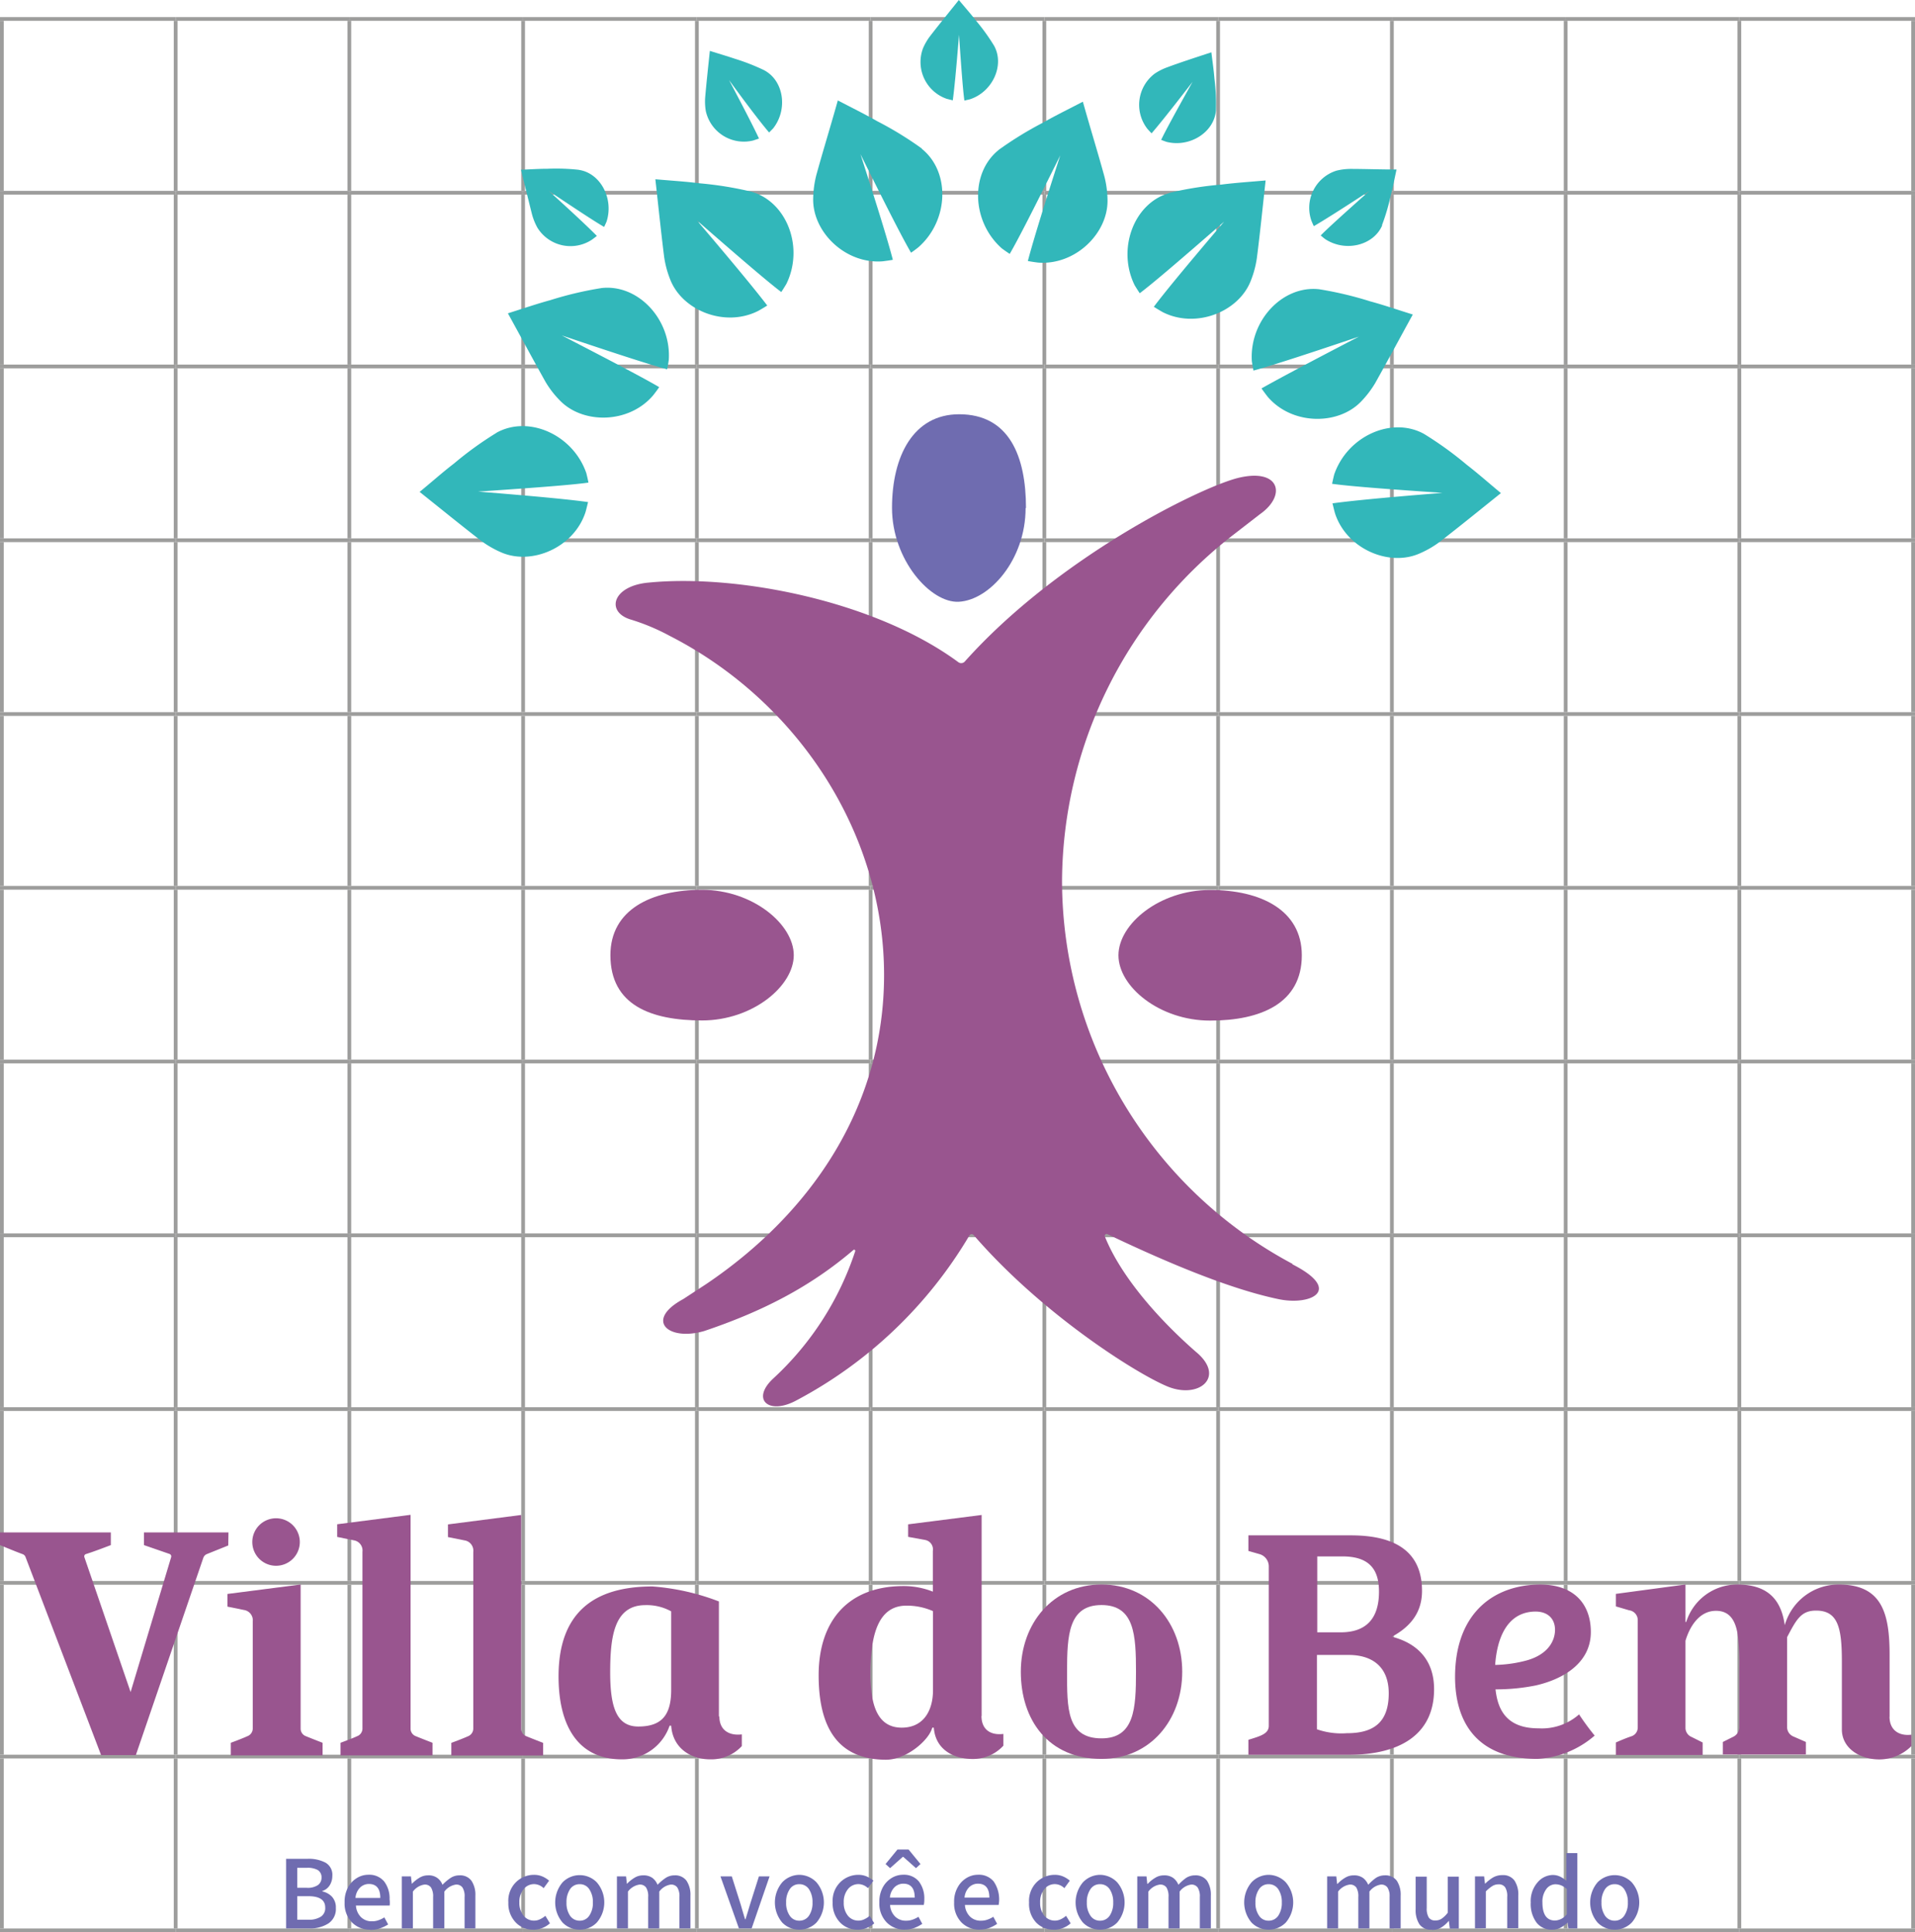 <svg xmlns="http://www.w3.org/2000/svg" viewBox="0 0 255.56 257.84"><defs><style>.cls-1{fill:none;stroke:#9d9d9c;stroke-miterlimit:10;stroke-width:0.5px;}.cls-2{fill:#6f6cb0;}.cls-3{fill:#99558f;}.cls-4{fill:#32b7ba;}</style></defs><title>Villa malha de construção2</title><g id="Camada_2" data-name="Camada 2"><g id="Camada_1-2" data-name="Camada 1"><line class="cls-1" y1="2.53" x2="23.44" y2="2.53"></line><line class="cls-1" x1="0.25" y1="25.47" x2="0.25" y2="2.78"></line><line class="cls-1" x1="23.44" y1="2.53" x2="46.62" y2="2.53"></line><line class="cls-1" x1="23.44" y1="25.47" x2="23.44" y2="2.78"></line><line class="cls-1" x1="46.62" y1="2.53" x2="69.81" y2="2.53"></line><line class="cls-1" x1="46.62" y1="25.47" x2="46.62" y2="2.78"></line><line class="cls-1" x1="69.81" y1="2.53" x2="93" y2="2.53"></line><line class="cls-1" x1="69.81" y1="25.47" x2="69.81" y2="2.78"></line><line class="cls-1" x1="93" y1="2.53" x2="116.19" y2="2.53"></line><line class="cls-1" x1="93" y1="25.47" x2="93" y2="2.78"></line><line class="cls-1" x1="116.19" y1="2.53" x2="139.37" y2="2.53"></line><line class="cls-1" x1="116.19" y1="25.47" x2="116.19" y2="2.78"></line><line class="cls-1" x1="139.37" y1="2.53" x2="162.56" y2="2.53"></line><line class="cls-1" x1="139.37" y1="25.47" x2="139.37" y2="2.78"></line><line class="cls-1" x1="162.56" y1="2.53" x2="185.75" y2="2.53"></line><line class="cls-1" x1="162.56" y1="25.47" x2="162.56" y2="2.78"></line><line class="cls-1" x1="185.75" y1="2.53" x2="208.94" y2="2.53"></line><line class="cls-1" x1="185.75" y1="25.47" x2="185.75" y2="2.78"></line><line class="cls-1" x1="208.94" y1="2.53" x2="232.12" y2="2.53"></line><line class="cls-1" x1="208.94" y1="25.47" x2="208.94" y2="2.78"></line><line class="cls-1" x1="232.12" y1="2.53" x2="255.56" y2="2.53"></line><line class="cls-1" x1="232.12" y1="25.47" x2="232.12" y2="2.78"></line><line class="cls-1" x1="255.31" y1="25.47" x2="255.31" y2="2.78"></line><line class="cls-1" y1="25.72" x2="23.44" y2="25.72"></line><line class="cls-1" x1="0.25" y1="48.65" x2="0.25" y2="25.97"></line><line class="cls-1" x1="23.44" y1="25.72" x2="46.62" y2="25.72"></line><line class="cls-1" x1="23.44" y1="48.65" x2="23.44" y2="25.97"></line><line class="cls-1" x1="46.62" y1="25.72" x2="69.81" y2="25.72"></line><line class="cls-1" x1="46.62" y1="48.65" x2="46.62" y2="25.97"></line><line class="cls-1" x1="69.81" y1="25.72" x2="93" y2="25.72"></line><line class="cls-1" x1="69.81" y1="48.65" x2="69.81" y2="25.97"></line><line class="cls-1" x1="93" y1="25.72" x2="116.19" y2="25.72"></line><line class="cls-1" x1="93" y1="48.65" x2="93" y2="25.97"></line><line class="cls-1" x1="116.19" y1="25.72" x2="139.37" y2="25.72"></line><line class="cls-1" x1="116.19" y1="48.65" x2="116.19" y2="25.97"></line><line class="cls-1" x1="139.37" y1="25.72" x2="162.56" y2="25.72"></line><line class="cls-1" x1="139.37" y1="48.65" x2="139.37" y2="25.97"></line><line class="cls-1" x1="162.56" y1="25.72" x2="185.75" y2="25.72"></line><line class="cls-1" x1="162.56" y1="48.65" x2="162.56" y2="25.97"></line><line class="cls-1" x1="185.75" y1="25.72" x2="208.94" y2="25.72"></line><line class="cls-1" x1="185.75" y1="48.65" x2="185.75" y2="25.97"></line><line class="cls-1" x1="208.94" y1="25.72" x2="232.12" y2="25.72"></line><line class="cls-1" x1="208.94" y1="48.65" x2="208.94" y2="25.97"></line><line class="cls-1" x1="232.12" y1="25.72" x2="255.56" y2="25.72"></line><line class="cls-1" x1="232.12" y1="48.65" x2="232.12" y2="25.97"></line><line class="cls-1" x1="255.31" y1="48.65" x2="255.31" y2="25.97"></line><line class="cls-1" y1="48.9" x2="23.44" y2="48.9"></line><line class="cls-1" x1="0.25" y1="71.84" x2="0.25" y2="49.15"></line><line class="cls-1" x1="23.44" y1="48.9" x2="46.62" y2="48.9"></line><line class="cls-1" x1="23.44" y1="71.84" x2="23.44" y2="49.15"></line><line class="cls-1" x1="46.62" y1="48.9" x2="69.81" y2="48.9"></line><line class="cls-1" x1="46.62" y1="71.84" x2="46.62" y2="49.15"></line><line class="cls-1" x1="69.81" y1="48.9" x2="93" y2="48.9"></line><line class="cls-1" x1="69.81" y1="71.84" x2="69.81" y2="49.15"></line><line class="cls-1" x1="93" y1="48.9" x2="116.19" y2="48.9"></line><line class="cls-1" x1="93" y1="71.84" x2="93" y2="49.15"></line><line class="cls-1" x1="116.19" y1="48.9" x2="139.37" y2="48.9"></line><line class="cls-1" x1="116.19" y1="71.84" x2="116.19" y2="49.15"></line><line class="cls-1" x1="139.37" y1="48.9" x2="162.56" y2="48.9"></line><line class="cls-1" x1="139.37" y1="71.84" x2="139.37" y2="49.15"></line><line class="cls-1" x1="162.56" y1="48.9" x2="185.75" y2="48.9"></line><line class="cls-1" x1="162.56" y1="71.84" x2="162.56" y2="49.15"></line><line class="cls-1" x1="185.75" y1="48.9" x2="208.94" y2="48.9"></line><line class="cls-1" x1="185.75" y1="71.84" x2="185.75" y2="49.15"></line><line class="cls-1" x1="208.94" y1="48.9" x2="232.12" y2="48.9"></line><line class="cls-1" x1="208.94" y1="71.84" x2="208.94" y2="49.15"></line><line class="cls-1" x1="232.12" y1="48.9" x2="255.56" y2="48.9"></line><line class="cls-1" x1="232.12" y1="71.84" x2="232.12" y2="49.15"></line><line class="cls-1" x1="255.31" y1="71.84" x2="255.31" y2="49.15"></line><line class="cls-1" y1="72.09" x2="23.44" y2="72.09"></line><line class="cls-1" x1="0.25" y1="95.03" x2="0.25" y2="72.34"></line><line class="cls-1" x1="23.44" y1="72.09" x2="46.62" y2="72.09"></line><line class="cls-1" x1="23.44" y1="95.03" x2="23.44" y2="72.34"></line><line class="cls-1" x1="46.62" y1="72.09" x2="69.81" y2="72.09"></line><line class="cls-1" x1="46.62" y1="95.03" x2="46.62" y2="72.34"></line><line class="cls-1" x1="69.81" y1="72.09" x2="93" y2="72.09"></line><line class="cls-1" x1="69.81" y1="95.03" x2="69.81" y2="72.34"></line><line class="cls-1" x1="93" y1="72.09" x2="116.19" y2="72.09"></line><line class="cls-1" x1="93" y1="95.03" x2="93" y2="72.34"></line><line class="cls-1" x1="116.19" y1="72.09" x2="139.37" y2="72.09"></line><line class="cls-1" x1="116.19" y1="95.03" x2="116.19" y2="72.34"></line><line class="cls-1" x1="139.37" y1="72.09" x2="162.56" y2="72.09"></line><line class="cls-1" x1="139.37" y1="95.03" x2="139.37" y2="72.34"></line><line class="cls-1" x1="162.56" y1="72.09" x2="185.75" y2="72.09"></line><line class="cls-1" x1="162.56" y1="95.03" x2="162.56" y2="72.34"></line><line class="cls-1" x1="185.75" y1="72.09" x2="208.94" y2="72.09"></line><line class="cls-1" x1="185.75" y1="95.03" x2="185.75" y2="72.34"></line><line class="cls-1" x1="208.94" y1="72.09" x2="232.12" y2="72.09"></line><line class="cls-1" x1="208.94" y1="95.03" x2="208.94" y2="72.34"></line><line class="cls-1" x1="232.12" y1="72.09" x2="255.56" y2="72.09"></line><line class="cls-1" x1="232.12" y1="95.03" x2="232.12" y2="72.34"></line><line class="cls-1" x1="255.31" y1="95.03" x2="255.31" y2="72.34"></line><line class="cls-1" y1="95.28" x2="23.44" y2="95.28"></line><line class="cls-1" x1="0.25" y1="118.22" x2="0.25" y2="95.53"></line><line class="cls-1" x1="23.44" y1="95.28" x2="46.62" y2="95.28"></line><line class="cls-1" x1="23.44" y1="118.22" x2="23.44" y2="95.53"></line><line class="cls-1" x1="46.62" y1="95.28" x2="69.81" y2="95.28"></line><line class="cls-1" x1="46.62" y1="118.22" x2="46.62" y2="95.53"></line><line class="cls-1" x1="69.81" y1="95.28" x2="93" y2="95.28"></line><line class="cls-1" x1="69.81" y1="118.22" x2="69.81" y2="95.53"></line><line class="cls-1" x1="93" y1="95.28" x2="116.19" y2="95.28"></line><line class="cls-1" x1="93" y1="118.22" x2="93" y2="95.53"></line><line class="cls-1" x1="116.19" y1="95.28" x2="139.37" y2="95.28"></line><line class="cls-1" x1="116.19" y1="118.22" x2="116.19" y2="95.53"></line><line class="cls-1" x1="139.37" y1="95.28" x2="162.56" y2="95.28"></line><line class="cls-1" x1="139.37" y1="118.22" x2="139.37" y2="95.53"></line><line class="cls-1" x1="162.56" y1="95.28" x2="185.75" y2="95.28"></line><line class="cls-1" x1="162.56" y1="118.22" x2="162.56" y2="95.53"></line><line class="cls-1" x1="185.75" y1="95.28" x2="208.94" y2="95.28"></line><line class="cls-1" x1="185.75" y1="118.22" x2="185.75" y2="95.53"></line><line class="cls-1" x1="208.94" y1="95.28" x2="232.12" y2="95.28"></line><line class="cls-1" x1="208.94" y1="118.22" x2="208.94" y2="95.53"></line><line class="cls-1" x1="232.12" y1="95.28" x2="255.56" y2="95.28"></line><line class="cls-1" x1="232.12" y1="118.22" x2="232.12" y2="95.53"></line><line class="cls-1" x1="255.31" y1="118.22" x2="255.31" y2="95.53"></line><line class="cls-1" y1="118.47" x2="23.44" y2="118.47"></line><line class="cls-1" x1="0.25" y1="141.4" x2="0.25" y2="118.72"></line><line class="cls-1" x1="23.44" y1="118.47" x2="46.62" y2="118.47"></line><line class="cls-1" x1="23.44" y1="141.4" x2="23.44" y2="118.72"></line><line class="cls-1" x1="46.62" y1="118.47" x2="69.81" y2="118.47"></line><line class="cls-1" x1="46.62" y1="141.4" x2="46.62" y2="118.72"></line><line class="cls-1" x1="69.81" y1="118.47" x2="93" y2="118.47"></line><line class="cls-1" x1="69.81" y1="141.4" x2="69.81" y2="118.72"></line><line class="cls-1" x1="93" y1="118.47" x2="116.19" y2="118.47"></line><line class="cls-1" x1="93" y1="141.4" x2="93" y2="118.72"></line><line class="cls-1" x1="116.19" y1="118.47" x2="139.37" y2="118.47"></line><line class="cls-1" x1="116.19" y1="141.4" x2="116.19" y2="118.72"></line><line class="cls-1" x1="139.37" y1="118.47" x2="162.56" y2="118.47"></line><line class="cls-1" x1="139.37" y1="141.4" x2="139.37" y2="118.72"></line><line class="cls-1" x1="162.56" y1="118.47" x2="185.75" y2="118.47"></line><line class="cls-1" x1="162.56" y1="141.4" x2="162.56" y2="118.72"></line><line class="cls-1" x1="185.75" y1="118.47" x2="208.94" y2="118.47"></line><line class="cls-1" x1="185.75" y1="141.4" x2="185.75" y2="118.72"></line><line class="cls-1" x1="208.94" y1="118.47" x2="232.12" y2="118.47"></line><line class="cls-1" x1="208.94" y1="141.4" x2="208.94" y2="118.72"></line><line class="cls-1" x1="232.12" y1="118.47" x2="255.56" y2="118.47"></line><line class="cls-1" x1="232.12" y1="141.4" x2="232.12" y2="118.72"></line><line class="cls-1" x1="255.31" y1="141.4" x2="255.31" y2="118.72"></line><line class="cls-1" y1="141.65" x2="23.44" y2="141.65"></line><line class="cls-1" x1="0.25" y1="164.59" x2="0.25" y2="141.9"></line><line class="cls-1" x1="23.44" y1="141.65" x2="46.62" y2="141.65"></line><line class="cls-1" x1="23.44" y1="164.59" x2="23.44" y2="141.9"></line><line class="cls-1" x1="46.62" y1="141.65" x2="69.81" y2="141.65"></line><line class="cls-1" x1="46.62" y1="164.59" x2="46.62" y2="141.9"></line><line class="cls-1" x1="69.81" y1="141.65" x2="93" y2="141.65"></line><line class="cls-1" x1="69.81" y1="164.59" x2="69.81" y2="141.9"></line><line class="cls-1" x1="93" y1="141.65" x2="116.19" y2="141.65"></line><line class="cls-1" x1="93" y1="164.59" x2="93" y2="141.9"></line><line class="cls-1" x1="116.19" y1="141.65" x2="139.37" y2="141.65"></line><line class="cls-1" x1="116.19" y1="164.59" x2="116.19" y2="141.9"></line><line class="cls-1" x1="139.37" y1="141.65" x2="162.56" y2="141.65"></line><line class="cls-1" x1="139.37" y1="164.59" x2="139.37" y2="141.9"></line><line class="cls-1" x1="162.56" y1="141.65" x2="185.75" y2="141.65"></line><line class="cls-1" x1="162.56" y1="164.59" x2="162.56" y2="141.9"></line><line class="cls-1" x1="185.75" y1="141.65" x2="208.94" y2="141.65"></line><line class="cls-1" x1="185.75" y1="164.59" x2="185.75" y2="141.9"></line><line class="cls-1" x1="208.94" y1="141.65" x2="232.12" y2="141.65"></line><line class="cls-1" x1="208.94" y1="164.59" x2="208.94" y2="141.9"></line><line class="cls-1" x1="232.12" y1="141.65" x2="255.56" y2="141.65"></line><line class="cls-1" x1="232.12" y1="164.59" x2="232.12" y2="141.9"></line><line class="cls-1" x1="255.31" y1="164.59" x2="255.31" y2="141.9"></line><line class="cls-1" y1="164.84" x2="23.44" y2="164.84"></line><line class="cls-1" x1="0.25" y1="187.78" x2="0.25" y2="165.09"></line><line class="cls-1" x1="23.44" y1="164.84" x2="46.62" y2="164.84"></line><line class="cls-1" x1="23.44" y1="187.78" x2="23.44" y2="165.09"></line><line class="cls-1" x1="46.62" y1="164.84" x2="69.81" y2="164.84"></line><line class="cls-1" x1="46.62" y1="187.78" x2="46.62" y2="165.09"></line><line class="cls-1" x1="69.81" y1="164.84" x2="93" y2="164.84"></line><line class="cls-1" x1="69.81" y1="187.78" x2="69.81" y2="165.09"></line><line class="cls-1" x1="93" y1="164.84" x2="116.19" y2="164.84"></line><line class="cls-1" x1="93" y1="187.78" x2="93" y2="165.09"></line><line class="cls-1" x1="116.19" y1="164.84" x2="139.37" y2="164.84"></line><line class="cls-1" x1="116.19" y1="187.78" x2="116.19" y2="165.09"></line><line class="cls-1" x1="139.37" y1="164.84" x2="162.56" y2="164.84"></line><line class="cls-1" x1="139.37" y1="187.78" x2="139.37" y2="165.09"></line><line class="cls-1" x1="162.56" y1="164.84" x2="185.75" y2="164.84"></line><line class="cls-1" x1="162.56" y1="187.78" x2="162.56" y2="165.09"></line><line class="cls-1" x1="185.75" y1="164.84" x2="208.94" y2="164.84"></line><line class="cls-1" x1="185.75" y1="187.78" x2="185.75" y2="165.09"></line><line class="cls-1" x1="208.94" y1="164.84" x2="232.12" y2="164.84"></line><line class="cls-1" x1="208.94" y1="187.78" x2="208.94" y2="165.09"></line><line class="cls-1" x1="232.12" y1="164.84" x2="255.56" y2="164.84"></line><line class="cls-1" x1="232.12" y1="187.78" x2="232.12" y2="165.09"></line><line class="cls-1" x1="255.31" y1="187.78" x2="255.31" y2="165.09"></line><line class="cls-1" y1="188.03" x2="23.44" y2="188.03"></line><line class="cls-1" x1="0.25" y1="210.97" x2="0.25" y2="188.28"></line><line class="cls-1" x1="23.44" y1="188.03" x2="46.62" y2="188.03"></line><line class="cls-1" x1="23.44" y1="210.97" x2="23.44" y2="188.28"></line><line class="cls-1" x1="46.62" y1="188.03" x2="69.81" y2="188.03"></line><line class="cls-1" x1="46.62" y1="210.97" x2="46.62" y2="188.28"></line><line class="cls-1" x1="69.81" y1="188.03" x2="93" y2="188.03"></line><line class="cls-1" x1="69.81" y1="210.97" x2="69.81" y2="188.28"></line><line class="cls-1" x1="93" y1="188.03" x2="116.19" y2="188.03"></line><line class="cls-1" x1="93" y1="210.97" x2="93" y2="188.28"></line><line class="cls-1" x1="116.19" y1="188.03" x2="139.37" y2="188.03"></line><line class="cls-1" x1="116.19" y1="210.97" x2="116.19" y2="188.28"></line><line class="cls-1" x1="139.37" y1="188.03" x2="162.56" y2="188.03"></line><line class="cls-1" x1="139.37" y1="210.97" x2="139.37" y2="188.28"></line><line class="cls-1" x1="162.56" y1="188.03" x2="185.75" y2="188.03"></line><line class="cls-1" x1="162.56" y1="210.97" x2="162.56" y2="188.28"></line><line class="cls-1" x1="185.75" y1="188.03" x2="208.94" y2="188.03"></line><line class="cls-1" x1="185.75" y1="210.97" x2="185.75" y2="188.28"></line><line class="cls-1" x1="208.94" y1="188.03" x2="232.12" y2="188.03"></line><line class="cls-1" x1="208.94" y1="210.97" x2="208.94" y2="188.28"></line><line class="cls-1" x1="232.12" y1="188.03" x2="255.56" y2="188.03"></line><line class="cls-1" x1="232.12" y1="210.97" x2="232.12" y2="188.28"></line><line class="cls-1" x1="255.31" y1="210.97" x2="255.31" y2="188.28"></line><line class="cls-1" y1="211.22" x2="23.44" y2="211.22"></line><line class="cls-1" x1="0.25" y1="234.15" x2="0.25" y2="211.47"></line><line class="cls-1" x1="23.44" y1="211.22" x2="46.62" y2="211.22"></line><line class="cls-1" x1="23.44" y1="234.15" x2="23.44" y2="211.47"></line><line class="cls-1" x1="46.62" y1="211.22" x2="69.81" y2="211.22"></line><line class="cls-1" x1="46.62" y1="234.15" x2="46.62" y2="211.47"></line><line class="cls-1" x1="69.81" y1="211.22" x2="93" y2="211.22"></line><line class="cls-1" x1="69.81" y1="234.15" x2="69.81" y2="211.47"></line><line class="cls-1" x1="93" y1="211.22" x2="116.19" y2="211.22"></line><line class="cls-1" x1="93" y1="234.15" x2="93" y2="211.47"></line><line class="cls-1" x1="116.19" y1="211.22" x2="139.37" y2="211.22"></line><line class="cls-1" x1="116.19" y1="234.15" x2="116.19" y2="211.47"></line><line class="cls-1" x1="139.37" y1="211.22" x2="162.56" y2="211.22"></line><line class="cls-1" x1="139.37" y1="234.15" x2="139.37" y2="211.47"></line><line class="cls-1" x1="162.56" y1="211.22" x2="185.75" y2="211.22"></line><line class="cls-1" x1="162.56" y1="234.15" x2="162.56" y2="211.47"></line><line class="cls-1" x1="185.75" y1="211.22" x2="208.94" y2="211.22"></line><line class="cls-1" x1="185.75" y1="234.15" x2="185.75" y2="211.47"></line><line class="cls-1" x1="208.94" y1="211.22" x2="232.12" y2="211.22"></line><line class="cls-1" x1="208.94" y1="234.15" x2="208.94" y2="211.47"></line><line class="cls-1" x1="232.12" y1="211.22" x2="255.56" y2="211.22"></line><line class="cls-1" x1="232.12" y1="234.15" x2="232.12" y2="211.47"></line><line class="cls-1" x1="255.31" y1="234.15" x2="255.31" y2="211.47"></line><line class="cls-1" y1="234.4" x2="23.44" y2="234.4"></line><line class="cls-1" x1="0.25" y1="257.34" x2="0.25" y2="234.65"></line><line class="cls-1" x1="23.44" y1="234.4" x2="46.62" y2="234.4"></line><line class="cls-1" x1="23.44" y1="257.34" x2="23.44" y2="234.65"></line><line class="cls-1" x1="46.62" y1="234.4" x2="69.81" y2="234.4"></line><line class="cls-1" x1="46.62" y1="257.34" x2="46.62" y2="234.65"></line><line class="cls-1" x1="69.81" y1="234.4" x2="93" y2="234.4"></line><line class="cls-1" x1="69.81" y1="257.34" x2="69.81" y2="234.65"></line><line class="cls-1" x1="93" y1="234.4" x2="116.19" y2="234.4"></line><line class="cls-1" x1="93" y1="257.34" x2="93" y2="234.65"></line><line class="cls-1" x1="116.19" y1="234.4" x2="139.37" y2="234.4"></line><line class="cls-1" x1="116.19" y1="257.34" x2="116.19" y2="234.65"></line><line class="cls-1" x1="139.37" y1="234.4" x2="162.56" y2="234.4"></line><line class="cls-1" x1="139.37" y1="257.34" x2="139.37" y2="234.65"></line><line class="cls-1" x1="162.56" y1="234.4" x2="185.75" y2="234.4"></line><line class="cls-1" x1="162.56" y1="257.34" x2="162.56" y2="234.65"></line><line class="cls-1" x1="185.75" y1="234.4" x2="208.94" y2="234.4"></line><line class="cls-1" x1="185.75" y1="257.34" x2="185.75" y2="234.65"></line><line class="cls-1" x1="208.94" y1="234.4" x2="232.12" y2="234.4"></line><line class="cls-1" x1="208.94" y1="257.34" x2="208.94" y2="234.65"></line><line class="cls-1" x1="232.12" y1="234.4" x2="255.56" y2="234.4"></line><line class="cls-1" x1="232.12" y1="257.34" x2="232.12" y2="234.65"></line><line class="cls-1" x1="255.31" y1="257.34" x2="255.31" y2="234.65"></line><line class="cls-1" y1="257.59" x2="23.44" y2="257.59"></line><line class="cls-1" x1="23.44" y1="257.59" x2="46.62" y2="257.59"></line><line class="cls-1" x1="46.62" y1="257.59" x2="69.81" y2="257.59"></line><line class="cls-1" x1="69.81" y1="257.59" x2="93" y2="257.59"></line><line class="cls-1" x1="93" y1="257.59" x2="116.19" y2="257.59"></line><line class="cls-1" x1="116.19" y1="257.59" x2="139.37" y2="257.59"></line><line class="cls-1" x1="139.37" y1="257.59" x2="162.56" y2="257.59"></line><line class="cls-1" x1="162.56" y1="257.59" x2="185.75" y2="257.59"></line><line class="cls-1" x1="185.75" y1="257.59" x2="208.94" y2="257.59"></line><line class="cls-1" x1="208.94" y1="257.59" x2="232.12" y2="257.59"></line><line class="cls-1" x1="232.12" y1="257.59" x2="255.56" y2="257.59"></line><path class="cls-2" d="M38.18,255.05v-9.29h2.91a4.8,4.8,0,0,1,2.34.51,1.86,1.86,0,0,1,.92,1.77,2.34,2.34,0,0,1-.34,1.24,1.81,1.81,0,0,1-1,.78v.05a2.49,2.49,0,0,1,1.3.72,2.11,2.11,0,0,1,.51,1.5,2.3,2.3,0,0,1-1,2.06,4.5,4.5,0,0,1-2.54.66Zm1.49-5.42h1.25a2.46,2.46,0,0,0,1.52-.37,1.21,1.21,0,0,0,.47-1,1.13,1.13,0,0,0-.5-1,2.85,2.85,0,0,0-1.45-.3H39.67Zm0,4.26h1.48a2.91,2.91,0,0,0,1.66-.4,1.35,1.35,0,0,0,.59-1.23c0-1-.75-1.51-2.25-1.51H39.67Z" transform="translate(0 2.28)"></path><path class="cls-2" d="M49.39,255.22a3.35,3.35,0,0,1-2.4-.95,3.6,3.6,0,0,1-1-2.68,4,4,0,0,1,.45-2,3.27,3.27,0,0,1,1.18-1.26,2.92,2.92,0,0,1,1.53-.44,2.57,2.57,0,0,1,2.12.9,3.71,3.71,0,0,1,.72,2.38A3.07,3.07,0,0,1,52,252h-4.5a2.37,2.37,0,0,0,.67,1.54,2,2,0,0,0,1.47.56,2.43,2.43,0,0,0,.86-.14,3.81,3.81,0,0,0,.79-.38l.51.94a5.41,5.41,0,0,1-1.08.52,3.82,3.82,0,0,1-1.28.21m-2-4.27h3.31q0-1.86-1.53-1.86a1.68,1.68,0,0,0-1.17.48,2.19,2.19,0,0,0-.61,1.38" transform="translate(0 2.28)"></path><path class="cls-2" d="M53.62,255.05v-6.94h1.22l.12,1h0a4.64,4.64,0,0,1,1-.81,2.15,2.15,0,0,1,1.17-.33,1.94,1.94,0,0,1,1.22.34,2,2,0,0,1,.7.92,6.26,6.26,0,0,1,1.06-.9,2.12,2.12,0,0,1,1.2-.36,1.86,1.86,0,0,1,1.6.71,3.36,3.36,0,0,1,.53,2v4.37H62v-4.18a2.18,2.18,0,0,0-.28-1.28,1,1,0,0,0-.87-.39,2.34,2.34,0,0,0-1.55.94v4.91H57.8v-4.18a2.26,2.26,0,0,0-.28-1.28,1,1,0,0,0-.87-.39,2.32,2.32,0,0,0-1.55.94v4.91Z" transform="translate(0 2.28)"></path><path class="cls-2" d="M71.2,255.22a3.17,3.17,0,0,1-2.36-.95,3.64,3.64,0,0,1-1-2.68,3.47,3.47,0,0,1,1-2.69,3.42,3.42,0,0,1,2.4-1,2.81,2.81,0,0,1,1.17.23,3.48,3.48,0,0,1,.87.55l-.73,1a1.88,1.88,0,0,0-1.23-.54,1.77,1.77,0,0,0-1.44.67,2.65,2.65,0,0,0-.57,1.77,2.7,2.7,0,0,0,.55,1.76,1.77,1.77,0,0,0,1.41.67,1.73,1.73,0,0,0,.81-.19,3,3,0,0,0,.7-.45l.61,1a3.38,3.38,0,0,1-2.27.86" transform="translate(0 2.28)"></path><path class="cls-2" d="M77.36,255.22a3.17,3.17,0,0,1-2.28-.95,4.14,4.14,0,0,1,0-5.37,3.19,3.19,0,0,1,4.56,0,4.1,4.1,0,0,1,0,5.37,3.17,3.17,0,0,1-2.28.95m0-1.2a1.49,1.49,0,0,0,1.28-.67,2.94,2.94,0,0,0,.48-1.76,3,3,0,0,0-.48-1.77,1.47,1.47,0,0,0-1.28-.67,1.5,1.5,0,0,0-1.29.67,3.06,3.06,0,0,0-.47,1.77,3,3,0,0,0,.47,1.76,1.52,1.52,0,0,0,1.29.67" transform="translate(0 2.28)"></path><path class="cls-2" d="M82.33,255.05v-6.94h1.22l.11,1h0a4.91,4.91,0,0,1,1-.81,2.16,2.16,0,0,1,1.18-.33,2,2,0,0,1,1.22.34,2.1,2.1,0,0,1,.69.92,6.67,6.67,0,0,1,1.06-.9,2.12,2.12,0,0,1,1.2-.36,1.86,1.86,0,0,1,1.6.71,3.36,3.36,0,0,1,.53,2v4.37H90.67v-4.18a2.18,2.18,0,0,0-.28-1.28,1,1,0,0,0-.87-.39,2.3,2.3,0,0,0-1.54.94v4.91H86.5v-4.18a2.18,2.18,0,0,0-.28-1.28,1,1,0,0,0-.87-.39,2.34,2.34,0,0,0-1.55.94v4.91Z" transform="translate(0 2.28)"></path><path class="cls-2" d="M98.61,255.05l-2.46-6.94h1.51l1.18,3.72c.09.34.19.69.29,1l.3,1h.06c.1-.34.21-.68.31-1s.2-.7.3-1l1.18-3.72h1.42l-2.39,6.94Z" transform="translate(0 2.28)"></path><path class="cls-2" d="M106.67,255.22a3.17,3.17,0,0,1-2.28-.95,4.17,4.17,0,0,1,0-5.37,3.18,3.18,0,0,1,2.28-1,3.22,3.22,0,0,1,2.29,1,4.14,4.14,0,0,1,0,5.37,3.21,3.21,0,0,1-2.29.95m0-1.2a1.52,1.52,0,0,0,1.29-.67,3,3,0,0,0,.47-1.76,3.06,3.06,0,0,0-.47-1.77,1.5,1.5,0,0,0-1.29-.67,1.47,1.47,0,0,0-1.28.67,3,3,0,0,0-.48,1.77,2.94,2.94,0,0,0,.48,1.76,1.49,1.49,0,0,0,1.28.67" transform="translate(0 2.28)"></path><path class="cls-2" d="M114.48,255.22a3.19,3.19,0,0,1-2.36-.95,3.64,3.64,0,0,1-1-2.68,3.47,3.47,0,0,1,1-2.69,3.43,3.43,0,0,1,2.41-1,2.79,2.79,0,0,1,1.16.23,3.48,3.48,0,0,1,.87.55l-.73,1a1.86,1.86,0,0,0-1.23-.54,1.77,1.77,0,0,0-1.44.67,2.65,2.65,0,0,0-.56,1.77,2.7,2.7,0,0,0,.54,1.76,1.77,1.77,0,0,0,1.41.67,1.73,1.73,0,0,0,.81-.19,3,3,0,0,0,.7-.45l.61,1a3.38,3.38,0,0,1-2.27.86" transform="translate(0 2.28)"></path><path class="cls-2" d="M120.75,255.22a3.35,3.35,0,0,1-2.4-.95,3.6,3.6,0,0,1-1-2.68,4,4,0,0,1,.45-2,3.27,3.27,0,0,1,1.18-1.26,2.92,2.92,0,0,1,1.53-.44,2.57,2.57,0,0,1,2.12.9,3.71,3.71,0,0,1,.72,2.38,3.07,3.07,0,0,1-.07.75h-4.5a2.37,2.37,0,0,0,.67,1.54,2,2,0,0,0,1.47.56,2.46,2.46,0,0,0,.86-.14,3.81,3.81,0,0,0,.79-.38l.51.94A5.41,5.41,0,0,1,122,255a3.82,3.82,0,0,1-1.28.21m-2.54-8.75,1.59-1.94h1.48l1.59,1.94-.6.55-1.7-1.51h-.06l-1.7,1.51Zm.58,4.48h3.31q0-1.86-1.53-1.86a1.68,1.68,0,0,0-1.17.48,2.19,2.19,0,0,0-.61,1.38" transform="translate(0 2.28)"></path><path class="cls-2" d="M130.73,255.22a3.35,3.35,0,0,1-2.4-.95,3.6,3.6,0,0,1-1-2.68,3.85,3.85,0,0,1,.46-2,3.27,3.27,0,0,1,1.18-1.26,2.92,2.92,0,0,1,1.53-.44,2.54,2.54,0,0,1,2.11.9,4.2,4.2,0,0,1,.66,3.13h-4.5a2.37,2.37,0,0,0,.67,1.54,2,2,0,0,0,1.47.56,2.46,2.46,0,0,0,.86-.14,3.81,3.81,0,0,0,.79-.38l.51.94A5.41,5.41,0,0,1,132,255a3.82,3.82,0,0,1-1.28.21m-2-4.27h3.31q0-1.86-1.53-1.86a1.66,1.66,0,0,0-1.17.48,2.19,2.19,0,0,0-.61,1.38" transform="translate(0 2.28)"></path><path class="cls-2" d="M140.64,255.22a3.19,3.19,0,0,1-2.36-.95,3.64,3.64,0,0,1-.95-2.68,3.51,3.51,0,0,1,1-2.69,3.43,3.43,0,0,1,2.41-1,2.79,2.79,0,0,1,1.16.23,3.48,3.48,0,0,1,.87.55l-.73,1a1.84,1.84,0,0,0-1.23-.54,1.77,1.77,0,0,0-1.44.67,2.65,2.65,0,0,0-.56,1.77,2.7,2.7,0,0,0,.54,1.76,1.83,1.83,0,0,0,2.23.48,3.15,3.15,0,0,0,.69-.45l.61,1a3.38,3.38,0,0,1-2.27.86" transform="translate(0 2.28)"></path><path class="cls-2" d="M146.8,255.22a3.17,3.17,0,0,1-2.28-.95,4.17,4.17,0,0,1,0-5.37,3.18,3.18,0,0,1,2.28-1,3.22,3.22,0,0,1,2.29,1,4.14,4.14,0,0,1,0,5.37,3.21,3.21,0,0,1-2.29.95m0-1.2a1.52,1.52,0,0,0,1.29-.67,3,3,0,0,0,.47-1.76,3.06,3.06,0,0,0-.47-1.77,1.5,1.5,0,0,0-1.29-.67,1.47,1.47,0,0,0-1.28.67,3,3,0,0,0-.48,1.77,2.94,2.94,0,0,0,.48,1.76,1.49,1.49,0,0,0,1.28.67" transform="translate(0 2.28)"></path><path class="cls-2" d="M151.77,255.05v-6.94H153l.11,1h.05a4.59,4.59,0,0,1,1-.81,2.16,2.16,0,0,1,1.18-.33,2,2,0,0,1,1.22.34,2.12,2.12,0,0,1,.7.92,6.62,6.62,0,0,1,1-.9,2.16,2.16,0,0,1,1.2-.36,1.88,1.88,0,0,1,1.61.71,3.36,3.36,0,0,1,.52,2v4.37h-1.47v-4.18a2.17,2.17,0,0,0-.29-1.28,1,1,0,0,0-.86-.39,2.32,2.32,0,0,0-1.55.94v4.91h-1.48v-4.18a2.28,2.28,0,0,0-.27-1.28,1,1,0,0,0-.88-.39,2.3,2.3,0,0,0-1.54.94v4.91Z" transform="translate(0 2.28)"></path><path class="cls-2" d="M169.3,255.22a3.17,3.17,0,0,1-2.28-.95,4.17,4.17,0,0,1,0-5.37,3.18,3.18,0,0,1,2.28-1,3.22,3.22,0,0,1,2.29,1,4.14,4.14,0,0,1,0,5.37,3.21,3.21,0,0,1-2.29.95m0-1.2a1.52,1.52,0,0,0,1.29-.67,3,3,0,0,0,.47-1.76,3.06,3.06,0,0,0-.47-1.77,1.5,1.5,0,0,0-1.29-.67,1.47,1.47,0,0,0-1.28.67,3,3,0,0,0-.48,1.77,2.94,2.94,0,0,0,.48,1.76,1.49,1.49,0,0,0,1.28.67" transform="translate(0 2.28)"></path><path class="cls-2" d="M177.11,255.05v-6.94h1.22l.11,1h.05a4.59,4.59,0,0,1,1-.81,2.16,2.16,0,0,1,1.18-.33,2,2,0,0,1,1.22.34,2.19,2.19,0,0,1,.7.92,6.62,6.62,0,0,1,1-.9,2.16,2.16,0,0,1,1.2-.36,1.88,1.88,0,0,1,1.61.71,3.36,3.36,0,0,1,.52,2v4.37h-1.47v-4.18a2.17,2.17,0,0,0-.29-1.28,1,1,0,0,0-.86-.39,2.32,2.32,0,0,0-1.55.94v4.91h-1.48v-4.18a2.28,2.28,0,0,0-.27-1.28,1,1,0,0,0-.88-.39,2.34,2.34,0,0,0-1.55.94v4.91Z" transform="translate(0 2.28)"></path><path class="cls-2" d="M191.06,255.22a1.85,1.85,0,0,1-1.63-.71,3.44,3.44,0,0,1-.51-2v-4.37h1.48v4.18a2.32,2.32,0,0,0,.27,1.28,1,1,0,0,0,.89.39,1.47,1.47,0,0,0,.85-.25,3.66,3.66,0,0,0,.8-.79v-4.81h1.47v6.94h-1.2l-.13-1.05h0a4.13,4.13,0,0,1-1,.89,2.33,2.33,0,0,1-1.25.33" transform="translate(0 2.28)"></path><path class="cls-2" d="M196.84,255.05v-6.94h1.22l.11.95h.05a5.53,5.53,0,0,1,1-.79,2.43,2.43,0,0,1,1.27-.33,1.86,1.86,0,0,1,1.61.71,3.36,3.36,0,0,1,.52,2v4.37h-1.48v-4.18a2.18,2.18,0,0,0-.28-1.28,1,1,0,0,0-.88-.39,1.55,1.55,0,0,0-.86.25,5.1,5.1,0,0,0-.83.69v4.91Z" transform="translate(0 2.28)"></path><path class="cls-2" d="M207.13,255.22a2.53,2.53,0,0,1-2.08-.95,4.17,4.17,0,0,1-.77-2.68,3.78,3.78,0,0,1,.9-2.67,2.73,2.73,0,0,1,2-1,2.26,2.26,0,0,1,1,.21,3.56,3.56,0,0,1,.85.56l0-1.14V245h1.47v10.05H209.3l-.11-.78h0a4.14,4.14,0,0,1-.92.68,2.41,2.41,0,0,1-1.1.27m.36-1.22a2.14,2.14,0,0,0,1.56-.83v-3.38a2.81,2.81,0,0,0-.77-.49,2.17,2.17,0,0,0-.75-.14,1.53,1.53,0,0,0-1.22.65,2.78,2.78,0,0,0-.51,1.77c0,1.61.56,2.42,1.69,2.42" transform="translate(0 2.28)"></path><path class="cls-2" d="M215.48,255.22a3.17,3.17,0,0,1-2.28-.95,4.14,4.14,0,0,1,0-5.37,3.19,3.19,0,0,1,4.56,0,4.1,4.1,0,0,1,0,5.37,3.17,3.17,0,0,1-2.28.95m0-1.2a1.49,1.49,0,0,0,1.28-.67,2.94,2.94,0,0,0,.48-1.76,3,3,0,0,0-.48-1.77,1.47,1.47,0,0,0-1.28-.67,1.5,1.5,0,0,0-1.29.67,3.06,3.06,0,0,0-.47,1.77,3,3,0,0,0,.47,1.76,1.52,1.52,0,0,0,1.29.67" transform="translate(0 2.28)"></path><path class="cls-3" d="M54.79,228.41V199.86L45,201.12v1.69l2.2.45a1.38,1.38,0,0,1,1.17,1.54v23.61a1.09,1.09,0,0,1-.73,1c-.68.32-2.2.87-2.2.87v1.68H57.72v-1.68s-1.43-.55-2.2-.87a1.07,1.07,0,0,1-.73-1" transform="translate(0 2.28)"></path><path class="cls-3" d="M69.55,228.42V199.88l-9.77,1.26v1.69l2.21.44a1.39,1.39,0,0,1,1.17,1.54v23.61a1.11,1.11,0,0,1-.73,1c-.69.32-2.2.87-2.2.87v1.69H72.48v-1.69s-1.43-.55-2.2-.87a1.07,1.07,0,0,1-.73-1" transform="translate(0 2.28)"></path><path class="cls-3" d="M40.12,228.41V209.16l-9.77,1.26v1.69l2.21.45a1.39,1.39,0,0,1,1.17,1.54v14.31a1.1,1.1,0,0,1-.74,1c-.68.32-2.19.87-2.19.87v1.68H43.05v-1.68s-1.43-.55-2.2-.87a1.07,1.07,0,0,1-.73-1" transform="translate(0 2.28)"></path><path class="cls-3" d="M36.84,206.66a3.17,3.17,0,1,0-3.17-3.17,3.17,3.17,0,0,0,3.17,3.17" transform="translate(0 2.28)"></path><path class="cls-3" d="M147,229.69c-4.65,0-4.6-4-4.6-8.89s.2-8.9,4.6-8.9,4.6,4,4.6,8.9-.2,8.89-4.6,8.89m0-20.53c-6.52,0-10.77,5.21-10.77,11.64s3.67,11.63,10.77,11.63c6.52,0,10.77-5.21,10.77-11.63s-4.25-11.64-10.77-11.64" transform="translate(0 2.28)"></path><path class="cls-3" d="M30.49,202.21H19.21v1.69l3.41,1.18a.35.35,0,0,1,.22.43l-5.41,18-6.17-18a.32.32,0,0,1,.2-.41c1-.3,3.33-1.2,3.33-1.2v-1.69H0v1.69s2.13.89,3,1.2a.65.65,0,0,1,.41.4l10.08,26.42h4.64l9-26.31a.83.83,0,0,1,.5-.52l2.83-1.14Z" transform="translate(0 2.28)"></path><path class="cls-3" d="M204.19,212.82c2.35-.32,3.33.93,3.33,2.38s-.9,3.27-3.75,4.08a17.36,17.36,0,0,1-4.24.61c.26-3.65,1.59-6.65,4.66-7.07m1.11,15.53c-4.19,0-5.42-2.41-5.72-5.2a26.76,26.76,0,0,0,5.36-.52c3.4-.77,7.36-2.83,7.36-7.14,0-3.9-2.48-6.77-8-6.27-5.85.53-10.12,4.56-10.12,12.28,0,5.47,2.44,10.93,11,10.93a12.75,12.75,0,0,0,7.63-3.11,33.58,33.58,0,0,1-2.08-2.83,7.5,7.5,0,0,1-5.41,1.86" transform="translate(0 2.28)"></path><path class="cls-3" d="M252.17,226.8v-8.25c0-5.53-1-9.39-6.79-9.39a7.46,7.46,0,0,0-7.2,5.43c-.52-3.76-2.61-5.43-6.37-5.43a7.13,7.13,0,0,0-6.78,5h-.1v-5l-9.29,1.25v1.67l1.77.52a1.32,1.32,0,0,1,1.15,1.36v14.3a1.22,1.22,0,0,1-.84,1.15c-.93.31-2.08.83-2.08.83v1.67h11.58v-1.67l-1.46-.73a1.33,1.33,0,0,1-.83-1.15V216.67c.52-1.77,1.77-4,4.07-4,2.08,0,2.81,1.67,3,4.07a34,34,0,0,1,.11,3.55v8a1.43,1.43,0,0,1-.73,1.15l-1.46.73v1.67H241v-1.67l-1.67-.73a1.36,1.36,0,0,1-.84-1.25v-12c1.26-2.4,1.88-3.55,3.87-3.55,2.92,0,3.44,2.29,3.44,6.78v9.08c0,2.51,2.4,4,5,4a6.08,6.08,0,0,0,4.28-1.78V229.2c-1.67.21-2.92-.63-2.92-2.4" transform="translate(0 2.28)"></path><path class="cls-3" d="M179.75,229a9.91,9.91,0,0,1-4-.52v-9.92H180c3,0,5.33,1.47,5.33,5.12s-1.78,5.32-5.54,5.32m-4-23.59h3.34c3.34,0,4.9,1.46,4.9,4.7,0,3.55-1.67,5.43-5.11,5.43h-3.13Zm9.91,10.75c2.72-1.46,4.07-3.44,4.07-6.15,0-4.91-3.13-7.41-9.49-7.41H166.6v2.08l1.47.42a1.7,1.7,0,0,1,1.25,1.67V228c0,1.05-1,1.36-2.72,1.88v2H180c6.68,0,11.38-2.61,11.38-8.76,0-3.66-2-6.06-5.64-7" transform="translate(0 2.28)"></path><path class="cls-3" d="M89.57,223.21c0,3.23-1.14,4.9-4.38,4.9-2.82,0-3.76-2.4-3.76-7.2s.52-9,4.7-9a6.76,6.76,0,0,1,3.44.83Zm6.37,3.55V211.42a30.93,30.93,0,0,0-8.87-2c-8,0-12.53,3.66-12.53,12,0,6.48,2.51,11.07,8.46,11.07A6.64,6.64,0,0,0,89.36,228h.21c.21,3,2.61,4.49,5.22,4.49A5.58,5.58,0,0,0,99,230.72v-1.56c-1.78.21-3-.63-3-2.4" transform="translate(0 2.28)"></path><path class="cls-3" d="M124.51,223.26c0,2.71-1.25,5-4.17,5-3.24,0-4.18-3-4.18-7.2,0-5.42,1.15-9.08,4.8-9.08a8.66,8.66,0,0,1,3.55.73ZM131,226.7V199.88l-9.81,1.25v1.67l2.3.42a1.28,1.28,0,0,1,1,1.46v5.43a10.63,10.63,0,0,0-4.17-.74c-7.2.11-11.07,4.7-11.07,11.9,0,6.89,2.51,11.27,9,11.27,2.71,0,5.74-2.61,6.16-4.28h.21c.2,2.82,2.5,4.18,5.21,4.18a5.51,5.51,0,0,0,4.07-1.77V229.1c-1.77.21-2.92-.63-2.92-2.4" transform="translate(0 2.28)"></path><path class="cls-3" d="M93.69,116.46c6.76,0,12.24,4.6,12.24,8.72s-5.48,8.71-12.24,8.71-12.23-2-12.23-8.71c0-6.08,5.47-8.72,12.23-8.72" transform="translate(0 2.28)"></path><path class="cls-3" d="M161.49,133.91c-6.75,0-12.23-4.53-12.23-8.71s5.48-8.72,12.23-8.72,12.24,2.68,12.24,8.72c0,6.41-5.48,8.71-12.24,8.71" transform="translate(0 2.28)"></path><path class="cls-2" d="M136.87,65.5c0,6.92-4.81,12.31-8.92,12.52-3.76.2-8.91-5.6-8.91-12.52S121.89,53,128,53c6.69,0,8.92,5.61,8.92,12.52" transform="translate(0 2.28)"></path><path class="cls-4" d="M132.66,3.82A27.29,27.29,0,0,0,130.22.44c-.69-.89-1.45-1.75-2.26-2.72-1.38,1.73-2.65,3.28-3.87,4.86a7.72,7.72,0,0,0-.92,1.6,5.2,5.2,0,0,0,3.18,6.73l.8.2c.17-1.22.43-3.7.83-8.75.35,5.11.55,7.58.72,8.78l.74-.17c3.05-1,4.65-4.58,3.22-7.15" transform="translate(0 2.28)"></path><path class="cls-4" d="M123.06,17.57a46.72,46.72,0,0,0-6-3.68c-1.64-.94-3.36-1.78-5.25-2.77-1,3.57-2,6.79-2.88,10a13.5,13.5,0,0,0-.41,3.08c-.11,4.46,4.29,8.78,9.27,8.39.55-.07,1-.13,1.36-.2-.51-2-1.71-6-4.32-14.1,3.81,7.69,5.72,11.39,6.75,13.15.3-.2.63-.44,1-.74,4.06-3.58,4.26-10.09.4-13.15" transform="translate(0 2.28)"></path><path class="cls-4" d="M100.28,23.3a47.55,47.55,0,0,0-6.92-1.12c-1.87-.24-3.78-.35-5.9-.54.41,3.69.75,7,1.17,10.35a13.28,13.28,0,0,0,.8,3c1.6,4.17,7.32,6.48,11.77,4.21.48-.27.86-.5,1.19-.71-1.25-1.65-3.89-4.9-9.4-11.37,6.47,5.65,9.65,8.34,11.27,9.57.21-.31.42-.65.68-1.08,2.39-4.87.08-10.95-4.66-12.31" transform="translate(0 2.28)"></path><path class="cls-4" d="M80.27,36.16a47.16,47.16,0,0,0-6.82,1.61c-1.83.5-3.64,1.12-5.67,1.76,1.79,3.25,3.38,6.21,5,9.11a12.73,12.73,0,0,0,1.89,2.47c3.07,3.24,9.24,3.18,12.48-.62.34-.43.6-.78.82-1.11-1.78-1.05-5.46-3-13-6.9,8.14,2.74,12.1,4,14.06,4.52.08-.36.15-.76.22-1.26.35-5.4-4.11-10.15-9-9.58" transform="translate(0 2.28)"></path><path class="cls-4" d="M66.27,55.47a46.39,46.39,0,0,0-5.68,4.1C59.09,60.72,57.66,62,56,63.36c2.91,2.32,5.51,4.44,8.16,6.49a13.58,13.58,0,0,0,2.68,1.56c4.08,1.81,9.76-.6,11.3-5.36.15-.53.25-1,.34-1.33-2-.29-6.21-.72-14.68-1.4,8.57-.58,12.71-.92,14.73-1.2-.07-.36-.16-.76-.28-1.25-1.75-5.12-7.69-7.8-12-5.4" transform="translate(0 2.28)"></path><path class="cls-4" d="M133.26,17.73a47.87,47.87,0,0,1,6-3.68c1.64-.94,3.36-1.77,5.25-2.76,1,3.57,2,6.78,2.88,10a13.34,13.34,0,0,1,.41,3.07c.11,4.47-4.29,8.79-9.27,8.4-.55-.07-1-.14-1.36-.21.52-2,1.71-6,4.32-14.09-3.81,7.69-5.72,11.39-6.74,13.14-.31-.2-.64-.43-1.05-.73-4.06-3.58-4.26-10.09-.4-13.16" transform="translate(0 2.28)"></path><path class="cls-4" d="M156,23.47A46.23,46.23,0,0,1,163,22.35c1.88-.24,3.78-.36,5.9-.55-.41,3.7-.74,7-1.17,10.36a13.28,13.28,0,0,1-.8,3c-1.6,4.17-7.32,6.47-11.77,4.21-.48-.28-.85-.5-1.18-.71,1.24-1.66,3.88-4.9,9.39-11.37-6.47,5.65-9.65,8.34-11.27,9.56-.2-.3-.42-.64-.68-1.07-2.39-4.87-.08-11,4.66-12.31" transform="translate(0 2.28)"></path><path class="cls-4" d="M176.06,36.32a47.84,47.84,0,0,1,6.82,1.62c1.82.49,3.63,1.12,5.66,1.75-1.79,3.26-3.38,6.22-5,9.12a13.42,13.42,0,0,1-1.88,2.47c-3.08,3.23-9.25,3.18-12.49-.62-.34-.44-.6-.79-.82-1.11,1.78-1,5.46-3,13-6.91-8.14,2.75-12.11,4-14.07,4.53-.08-.36-.15-.76-.22-1.26-.34-5.41,4.12-10.15,9-9.59" transform="translate(0 2.28)"></path><path class="cls-4" d="M190.05,55.63a47.36,47.36,0,0,1,5.69,4.11c1.49,1.15,2.92,2.42,4.56,3.78-2.9,2.33-5.51,4.45-8.16,6.5a13.06,13.06,0,0,1-2.68,1.55c-4.08,1.82-9.76-.6-11.3-5.35-.15-.53-.25-1-.34-1.33,2.05-.29,6.21-.72,14.68-1.4-8.57-.58-12.71-.93-14.73-1.21.07-.35.16-.75.28-1.24,1.76-5.13,7.69-7.8,12-5.41" transform="translate(0 2.28)"></path><path class="cls-4" d="M162.27,12.38a27.86,27.86,0,0,0-.2-4.17c-.09-1.13-.26-2.25-.41-3.51-2.1.69-4,1.3-5.89,2a7.73,7.73,0,0,0-1.65.83,5.21,5.21,0,0,0-1,7.38c.22.25.4.44.56.6.81-.93,2.38-2.86,5.47-6.87-2.5,4.47-3.67,6.65-4.19,7.74.2.09.43.17.71.27,3.13.79,6.4-1.3,6.6-4.23" transform="translate(0 2.28)"></path><path class="cls-4" d="M184.42,27.79a27.58,27.58,0,0,0,1.18-4c.29-1.09.5-2.21.77-3.45-2.21,0-4.21-.08-6.21-.08a8,8,0,0,0-1.83.24A5.2,5.2,0,0,0,175,27.14c.12.31.23.54.33.76,1.07-.62,3.19-1.93,7.42-4.7-3.82,3.4-5.65,5.07-6.5,5.94.17.14.35.3.59.48,2.69,1.78,6.46.87,7.62-1.83" transform="translate(0 2.28)"></path><path class="cls-4" d="M102,7.1A27.94,27.94,0,0,0,98.1,5.57C97,5.2,95.94,4.89,94.73,4.51c-.23,2.2-.45,4.19-.62,6.17a7.61,7.61,0,0,0,.08,1.85,5.2,5.2,0,0,0,6.32,3.94l.78-.26c-.52-1.12-1.64-3.35-4-7.81,3,4.11,4.56,6.08,5.35,7l.53-.54c2-2.53,1.43-6.36-1.16-7.75" transform="translate(0 2.28)"></path><path class="cls-4" d="M77.24,20.38a27.64,27.64,0,0,0-4.18-.14c-1.12,0-2.26.08-3.53.13.52,2.15,1,4.09,1.48,6a8.06,8.06,0,0,0,.7,1.72A5.19,5.19,0,0,0,79,29.7c.26-.19.47-.35.65-.5-.87-.89-2.67-2.61-6.41-6,4.25,2.85,6.33,4.2,7.38,4.8.1-.2.2-.42.32-.69,1-3.05-.78-6.48-3.68-6.92" transform="translate(0 2.28)"></path><path class="cls-3" d="M172.5,166.38a58,58,0,0,1-30.77-51.06A58.78,58.78,0,0,1,164.7,69l3.45-2.67c3.63-2.55,2.61-6.27-3.1-4.79C159.65,63,141,72.29,128.75,86a.64.64,0,0,1-.86.08c-11.13-8.2-29.52-11.77-41.29-10.62-4.85.41-5.79,3.87-2.5,4.91a28.22,28.22,0,0,1,5.27,2.2c16.86,8.6,28.61,26.08,28.61,45.26,0,17.23-9.42,31.58-23.74,41.24l-3.06,2c-5.22,2.83-2,5.67,2.81,4.26,7.71-2.6,14.08-5.84,19.9-10.81a.15.15,0,0,1,.24.16,40.18,40.18,0,0,1-10.95,17c-3,2.8-.58,4.94,3.16,2.88a58.7,58.7,0,0,0,23-21.93.36.36,0,0,1,.63-.06c9,10.4,21.51,18.35,25.78,20.14s7.91-1.28,3.81-4.63c-5.85-5.13-10.27-10.71-12.12-15.38a.25.25,0,0,1,.34-.3c12.55,6,19.19,7.92,22.89,8.69,4.29.88,8.58-1.22,1.8-4.66" transform="translate(0 2.28)"></path></g></g></svg>